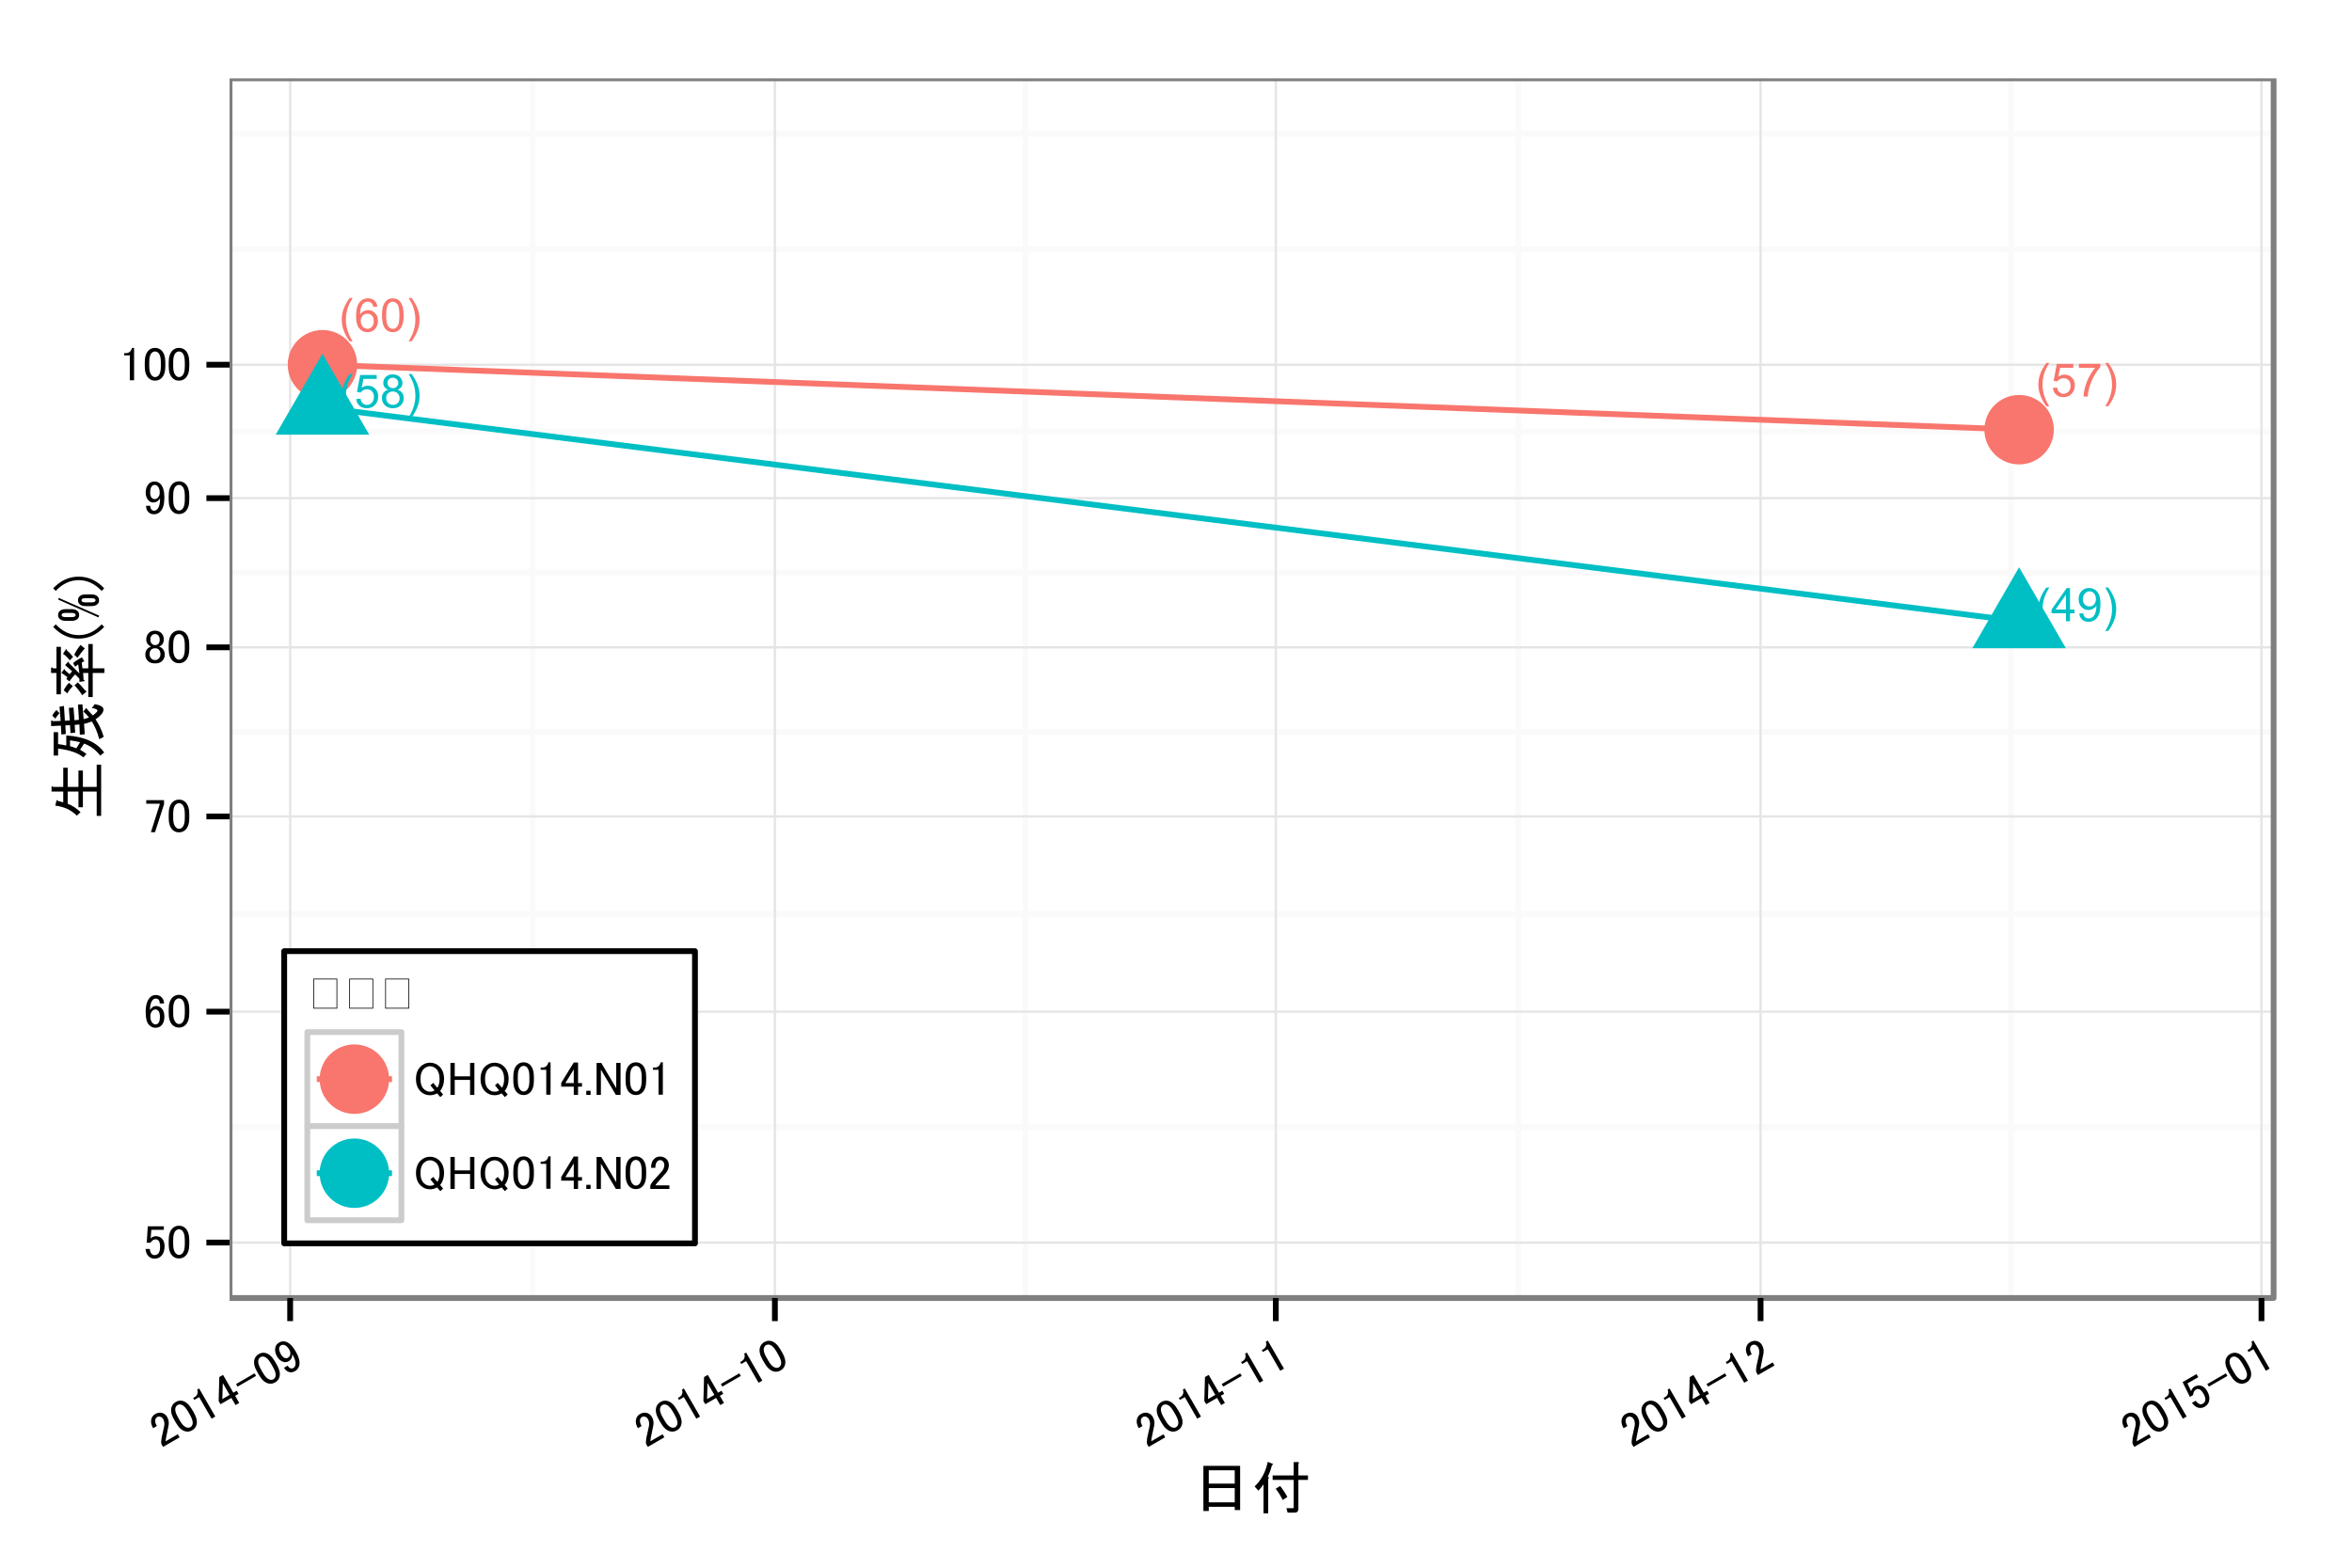 <?xml version="1.0" encoding="UTF-8"?>
<svg xmlns="http://www.w3.org/2000/svg" xmlns:xlink="http://www.w3.org/1999/xlink" width="432pt" height="288pt" viewBox="0 0 432 288" version="1.1">
<defs>
<g>
<symbol overflow="visible" id="glyph0-0">
<path style="stroke:none;" d="M 1.988 1.789 C 1.574 1.266 1.227 0.66 0.941 -0.035 C 0.656 -0.73 0.516 -1.453 0.516 -2.203 C 0.516 -2.859 0.621 -3.488 0.836 -4.098 C 1.082 -4.793 1.465 -5.492 1.988 -6.191 L 2.523 -6.191 C 2.188 -5.613 1.965 -5.203 1.859 -4.957 C 1.688 -4.574 1.555 -4.176 1.461 -3.762 C 1.336 -3.242 1.277 -2.719 1.281 -2.199 C 1.277 -0.863 1.691 0.461 2.523 1.789 Z M 1.988 1.789 "/>
</symbol>
<symbol overflow="visible" id="glyph0-1">
<path style="stroke:none;" d="M 4.23 -4.598 L 3.488 -4.539 C 3.418 -4.832 3.324 -5.047 3.207 -5.18 C 3 -5.391 2.75 -5.496 2.457 -5.496 C 2.215 -5.496 2.008 -5.43 1.832 -5.297 C 1.594 -5.125 1.406 -4.871 1.273 -4.543 C 1.133 -4.211 1.062 -3.746 1.062 -3.141 C 1.238 -3.414 1.461 -3.617 1.723 -3.75 C 1.98 -3.883 2.254 -3.949 2.543 -3.949 C 3.039 -3.949 3.461 -3.766 3.812 -3.398 C 4.16 -3.031 4.336 -2.555 4.34 -1.977 C 4.336 -1.59 4.254 -1.234 4.09 -0.91 C 3.926 -0.578 3.699 -0.328 3.41 -0.156 C 3.121 0.02 2.793 0.105 2.434 0.105 C 1.809 0.105 1.301 -0.121 0.91 -0.582 C 0.512 -1.035 0.316 -1.793 0.32 -2.848 C 0.316 -4.023 0.535 -4.879 0.973 -5.414 C 1.348 -5.879 1.855 -6.109 2.504 -6.113 C 2.98 -6.109 3.375 -5.977 3.68 -5.711 C 3.984 -5.441 4.168 -5.07 4.23 -4.598 Z M 1.18 -1.973 C 1.176 -1.711 1.23 -1.465 1.344 -1.23 C 1.449 -0.996 1.602 -0.816 1.801 -0.695 C 1.996 -0.57 2.203 -0.508 2.422 -0.512 C 2.734 -0.508 3.008 -0.637 3.234 -0.891 C 3.461 -1.145 3.574 -1.488 3.574 -1.93 C 3.574 -2.348 3.461 -2.68 3.238 -2.926 C 3.012 -3.164 2.73 -3.285 2.391 -3.289 C 2.055 -3.285 1.766 -3.164 1.531 -2.926 C 1.293 -2.68 1.176 -2.363 1.18 -1.973 Z M 1.18 -1.973 "/>
</symbol>
<symbol overflow="visible" id="glyph0-2">
<path style="stroke:none;" d="M 0.352 -3.004 C 0.352 -3.719 0.426 -4.297 0.574 -4.738 C 0.723 -5.176 0.941 -5.516 1.234 -5.754 C 1.523 -5.992 1.891 -6.109 2.336 -6.113 C 2.66 -6.109 2.945 -6.043 3.195 -5.914 C 3.438 -5.781 3.641 -5.594 3.805 -5.344 C 3.961 -5.094 4.09 -4.789 4.184 -4.438 C 4.277 -4.078 4.324 -3.602 4.324 -3.004 C 4.324 -2.285 4.25 -1.707 4.102 -1.27 C 3.953 -0.828 3.734 -0.488 3.445 -0.254 C 3.152 -0.012 2.781 0.105 2.336 0.105 C 1.746 0.105 1.285 -0.105 0.953 -0.527 C 0.551 -1.035 0.352 -1.859 0.352 -3.004 Z M 1.121 -3.004 C 1.117 -2 1.234 -1.336 1.473 -1.008 C 1.703 -0.676 1.992 -0.508 2.336 -0.512 C 2.676 -0.508 2.965 -0.676 3.203 -1.008 C 3.434 -1.34 3.551 -2.004 3.555 -3.004 C 3.551 -4 3.434 -4.664 3.203 -4.996 C 2.965 -5.324 2.672 -5.488 2.328 -5.492 C 1.984 -5.488 1.711 -5.344 1.508 -5.059 C 1.246 -4.684 1.117 -4 1.121 -3.004 Z M 1.121 -3.004 "/>
</symbol>
<symbol overflow="visible" id="glyph0-3">
<path style="stroke:none;" d="M 1.051 1.789 L 0.516 1.789 C 1.344 0.461 1.758 -0.863 1.758 -2.199 C 1.758 -2.715 1.695 -3.234 1.578 -3.75 C 1.48 -4.164 1.352 -4.562 1.184 -4.945 C 1.074 -5.195 0.852 -5.609 0.516 -6.191 L 1.051 -6.191 C 1.566 -5.492 1.953 -4.793 2.203 -4.098 C 2.414 -3.488 2.52 -2.859 2.523 -2.203 C 2.52 -1.453 2.375 -0.73 2.094 -0.035 C 1.805 0.66 1.457 1.266 1.051 1.789 Z M 1.051 1.789 "/>
</symbol>
<symbol overflow="visible" id="glyph0-4">
<path style="stroke:none;" d="M 0.352 -1.594 L 1.137 -1.66 C 1.195 -1.277 1.328 -0.992 1.543 -0.801 C 1.75 -0.605 2.008 -0.508 2.309 -0.512 C 2.668 -0.508 2.973 -0.645 3.223 -0.918 C 3.473 -1.188 3.598 -1.547 3.598 -1.996 C 3.598 -2.422 3.477 -2.758 3.238 -3.004 C 2.996 -3.25 2.684 -3.375 2.297 -3.375 C 2.055 -3.375 1.836 -3.32 1.645 -3.211 C 1.449 -3.102 1.297 -2.957 1.188 -2.785 L 0.484 -2.879 L 1.074 -6.004 L 4.102 -6.004 L 4.102 -5.289 L 1.672 -5.289 L 1.344 -3.652 C 1.707 -3.902 2.094 -4.031 2.496 -4.035 C 3.027 -4.031 3.473 -3.848 3.84 -3.48 C 4.203 -3.113 4.387 -2.641 4.391 -2.062 C 4.387 -1.512 4.227 -1.035 3.906 -0.637 C 3.512 -0.141 2.98 0.105 2.309 0.105 C 1.754 0.105 1.301 -0.047 0.949 -0.359 C 0.598 -0.668 0.398 -1.082 0.352 -1.594 Z M 0.352 -1.594 "/>
</symbol>
<symbol overflow="visible" id="glyph0-5">
<path style="stroke:none;" d="M 0.402 -5.289 L 0.402 -6.008 L 4.344 -6.008 L 4.344 -5.426 C 3.953 -5.012 3.57 -4.461 3.191 -3.781 C 2.809 -3.094 2.516 -2.391 2.309 -1.672 C 2.16 -1.16 2.062 -0.605 2.023 0 L 1.254 0 C 1.262 -0.477 1.355 -1.055 1.535 -1.734 C 1.715 -2.414 1.973 -3.066 2.309 -3.695 C 2.645 -4.324 3 -4.855 3.383 -5.289 Z M 0.402 -5.289 "/>
</symbol>
<symbol overflow="visible" id="glyph0-6">
<path style="stroke:none;" d="M 1.504 -3.301 C 1.191 -3.41 0.961 -3.574 0.812 -3.785 C 0.66 -3.996 0.586 -4.246 0.59 -4.543 C 0.586 -4.98 0.746 -5.355 1.066 -5.66 C 1.383 -5.961 1.805 -6.109 2.336 -6.113 C 2.867 -6.109 3.297 -5.957 3.621 -5.648 C 3.941 -5.34 4.102 -4.965 4.105 -4.523 C 4.102 -4.238 4.027 -3.992 3.883 -3.785 C 3.734 -3.574 3.512 -3.41 3.211 -3.301 C 3.582 -3.176 3.863 -2.98 4.062 -2.711 C 4.254 -2.438 4.352 -2.113 4.355 -1.738 C 4.352 -1.219 4.168 -0.781 3.801 -0.426 C 3.43 -0.07 2.945 0.105 2.352 0.105 C 1.746 0.105 1.262 -0.07 0.895 -0.43 C 0.523 -0.781 0.34 -1.227 0.344 -1.762 C 0.34 -2.156 0.441 -2.488 0.645 -2.754 C 0.844 -3.02 1.129 -3.199 1.504 -3.301 Z M 1.355 -4.566 C 1.352 -4.277 1.445 -4.043 1.633 -3.859 C 1.816 -3.676 2.059 -3.586 2.355 -3.586 C 2.641 -3.586 2.875 -3.676 3.062 -3.859 C 3.246 -4.039 3.34 -4.262 3.34 -4.527 C 3.34 -4.797 3.242 -5.027 3.055 -5.215 C 2.859 -5.402 2.625 -5.496 2.348 -5.496 C 2.059 -5.496 1.82 -5.402 1.637 -5.223 C 1.445 -5.035 1.352 -4.816 1.355 -4.566 Z M 1.113 -1.758 C 1.113 -1.543 1.16 -1.336 1.262 -1.137 C 1.359 -0.938 1.512 -0.781 1.715 -0.676 C 1.914 -0.562 2.129 -0.508 2.359 -0.512 C 2.715 -0.508 3.008 -0.625 3.242 -0.855 C 3.469 -1.082 3.586 -1.371 3.59 -1.73 C 3.586 -2.086 3.465 -2.383 3.23 -2.621 C 2.988 -2.855 2.691 -2.977 2.332 -2.977 C 1.98 -2.977 1.688 -2.859 1.457 -2.629 C 1.227 -2.395 1.113 -2.105 1.113 -1.758 Z M 1.113 -1.758 "/>
</symbol>
<symbol overflow="visible" id="glyph0-7">
<path style="stroke:none;" d="M 2.75 0 L 2.75 -1.457 L 0.109 -1.457 L 0.109 -2.145 L 2.887 -6.086 L 3.496 -6.086 L 3.496 -2.145 L 4.32 -2.145 L 4.32 -1.457 L 3.496 -1.457 L 3.496 0 Z M 2.75 -2.145 L 2.75 -4.887 L 0.844 -2.145 Z M 2.75 -2.145 "/>
</symbol>
<symbol overflow="visible" id="glyph0-8">
<path style="stroke:none;" d="M 0.465 -1.406 L 1.184 -1.473 C 1.242 -1.133 1.355 -0.891 1.531 -0.738 C 1.699 -0.586 1.922 -0.508 2.191 -0.512 C 2.418 -0.508 2.617 -0.562 2.793 -0.668 C 2.965 -0.773 3.105 -0.914 3.219 -1.09 C 3.328 -1.266 3.422 -1.5 3.5 -1.801 C 3.57 -2.098 3.609 -2.402 3.613 -2.715 C 3.609 -2.746 3.609 -2.797 3.609 -2.863 C 3.457 -2.625 3.25 -2.434 2.996 -2.285 C 2.734 -2.137 2.457 -2.062 2.156 -2.062 C 1.648 -2.062 1.219 -2.242 0.875 -2.609 C 0.523 -2.973 0.352 -3.457 0.352 -4.059 C 0.352 -4.672 0.531 -5.168 0.898 -5.547 C 1.258 -5.922 1.715 -6.109 2.266 -6.113 C 2.66 -6.109 3.023 -6.004 3.352 -5.793 C 3.68 -5.578 3.926 -5.273 4.098 -4.879 C 4.266 -4.484 4.352 -3.914 4.355 -3.168 C 4.352 -2.387 4.27 -1.766 4.102 -1.309 C 3.93 -0.844 3.676 -0.492 3.348 -0.254 C 3.012 -0.012 2.621 0.105 2.176 0.105 C 1.695 0.105 1.309 -0.023 1.008 -0.289 C 0.703 -0.551 0.52 -0.926 0.465 -1.406 Z M 3.523 -4.094 C 3.52 -4.52 3.406 -4.859 3.18 -5.113 C 2.949 -5.363 2.676 -5.488 2.359 -5.492 C 2.023 -5.488 1.734 -5.355 1.488 -5.086 C 1.242 -4.812 1.117 -4.461 1.121 -4.031 C 1.117 -3.641 1.234 -3.324 1.473 -3.086 C 1.703 -2.84 1.992 -2.719 2.336 -2.723 C 2.68 -2.719 2.965 -2.84 3.188 -3.086 C 3.41 -3.324 3.52 -3.66 3.523 -4.094 Z M 3.523 -4.094 "/>
</symbol>
<symbol overflow="visible" id="glyph0-9">
<path style="stroke:none;" d="M 3.438 -0.543 C 3.16 -0.305 2.895 -0.137 2.637 -0.043 C 2.379 0.055 2.105 0.098 1.816 0.102 C 1.332 0.098 0.957 -0.016 0.699 -0.254 C 0.434 -0.488 0.305 -0.793 0.309 -1.164 C 0.305 -1.379 0.352 -1.574 0.453 -1.754 C 0.547 -1.93 0.676 -2.074 0.84 -2.184 C 0.996 -2.289 1.176 -2.371 1.379 -2.43 C 1.52 -2.465 1.742 -2.504 2.043 -2.543 C 2.645 -2.613 3.09 -2.695 3.375 -2.797 C 3.375 -2.898 3.375 -2.965 3.379 -2.992 C 3.375 -3.293 3.305 -3.508 3.168 -3.637 C 2.977 -3.805 2.691 -3.891 2.316 -3.891 C 1.961 -3.891 1.703 -3.828 1.539 -3.703 C 1.371 -3.578 1.246 -3.359 1.168 -3.051 L 0.438 -3.152 C 0.5 -3.465 0.609 -3.715 0.762 -3.91 C 0.914 -4.098 1.133 -4.246 1.422 -4.352 C 1.707 -4.453 2.043 -4.504 2.426 -4.508 C 2.801 -4.504 3.105 -4.461 3.34 -4.375 C 3.574 -4.285 3.746 -4.172 3.859 -4.039 C 3.969 -3.902 4.047 -3.734 4.094 -3.535 C 4.117 -3.402 4.129 -3.172 4.133 -2.844 L 4.133 -1.848 C 4.129 -1.148 4.145 -0.711 4.18 -0.527 C 4.207 -0.344 4.27 -0.168 4.367 0 L 3.586 0 C 3.508 -0.156 3.457 -0.336 3.438 -0.543 Z M 3.375 -2.215 C 3.102 -2.102 2.695 -2.004 2.156 -1.93 C 1.848 -1.883 1.629 -1.836 1.504 -1.781 C 1.375 -1.727 1.277 -1.645 1.207 -1.539 C 1.137 -1.43 1.102 -1.312 1.105 -1.184 C 1.102 -0.98 1.176 -0.812 1.332 -0.684 C 1.48 -0.547 1.703 -0.48 1.992 -0.484 C 2.281 -0.48 2.535 -0.543 2.762 -0.672 C 2.98 -0.797 3.145 -0.969 3.254 -1.191 C 3.332 -1.355 3.375 -1.605 3.375 -1.938 Z M 3.375 -2.215 "/>
</symbol>
<symbol overflow="visible" id="glyph1-0">
<path style="stroke:none;" d="M 0.859 -5.98 L 3.816 -5.98 L 3.816 -5.328 L 1.512 -5.328 L 1.512 -5.227 C 1.488 -4.789 1.453 -4.363 1.41 -3.953 C 1.383 -3.883 1.371 -3.812 1.375 -3.746 C 1.668 -4.02 1.988 -4.16 2.336 -4.16 C 2.793 -4.16 3.172 -4.008 3.473 -3.711 C 3.789 -3.387 3.949 -2.918 3.953 -2.305 C 3.949 -1.52 3.742 -0.926 3.336 -0.516 C 3.008 -0.195 2.609 -0.035 2.133 -0.035 C 1.672 -0.035 1.293 -0.184 0.996 -0.48 C 0.699 -0.777 0.516 -1.223 0.445 -1.82 L 1.238 -1.82 C 1.277 -1.383 1.395 -1.074 1.582 -0.895 C 1.719 -0.754 1.891 -0.684 2.098 -0.688 C 2.371 -0.684 2.586 -0.766 2.75 -0.93 C 3 -1.176 3.129 -1.598 3.129 -2.199 C 3.129 -2.77 3.023 -3.16 2.82 -3.367 C 2.68 -3.504 2.52 -3.574 2.336 -3.574 C 2.059 -3.574 1.82 -3.469 1.617 -3.266 C 1.477 -3.125 1.383 -3.023 1.34 -2.957 L 0.652 -2.957 C 0.672 -3.047 0.684 -3.125 0.688 -3.195 L 0.859 -5.844 Z M 0.859 -5.98 "/>
</symbol>
<symbol overflow="visible" id="glyph1-1">
<path style="stroke:none;" d="M 0.309 -3.402 C 0.305 -4.406 0.535 -5.141 0.996 -5.602 C 1.316 -5.922 1.715 -6.082 2.199 -6.086 C 2.676 -6.082 3.078 -5.922 3.402 -5.602 C 3.859 -5.141 4.09 -4.406 4.09 -3.402 L 4.09 -2.715 C 4.09 -1.727 3.859 -1.008 3.402 -0.551 C 3.078 -0.23 2.676 -0.07 2.199 -0.07 C 1.715 -0.07 1.316 -0.23 0.996 -0.551 C 0.535 -1.008 0.305 -1.727 0.309 -2.715 Z M 2.199 -5.43 C 1.965 -5.426 1.762 -5.336 1.582 -5.156 C 1.281 -4.859 1.129 -4.297 1.133 -3.473 L 1.133 -2.68 C 1.129 -1.875 1.293 -1.316 1.617 -0.996 C 1.797 -0.812 1.988 -0.719 2.199 -0.723 C 2.426 -0.719 2.633 -0.812 2.82 -0.996 C 3.113 -1.293 3.262 -1.852 3.266 -2.68 L 3.266 -3.473 C 3.262 -4.297 3.113 -4.859 2.82 -5.156 C 2.633 -5.336 2.426 -5.426 2.199 -5.43 Z M 2.199 -5.43 "/>
</symbol>
<symbol overflow="visible" id="glyph1-2">
<path style="stroke:none;" d="M 0.48 -2.922 C 0.48 -4.18 0.754 -5.086 1.305 -5.637 C 1.578 -5.91 1.922 -6.047 2.336 -6.051 C 2.77 -6.047 3.125 -5.91 3.402 -5.637 C 3.699 -5.34 3.848 -4.961 3.852 -4.504 L 3.059 -4.504 C 3.059 -4.82 2.988 -5.051 2.852 -5.191 C 2.715 -5.328 2.543 -5.395 2.336 -5.398 C 2.129 -5.395 1.957 -5.328 1.82 -5.191 C 1.453 -4.824 1.27 -4.18 1.273 -3.266 C 1.359 -3.422 1.477 -3.57 1.617 -3.711 C 1.82 -3.914 2.07 -4.02 2.371 -4.023 C 2.781 -4.02 3.125 -3.883 3.402 -3.609 C 3.742 -3.266 3.914 -2.75 3.918 -2.062 C 3.914 -1.352 3.73 -0.812 3.367 -0.445 C 3.09 -0.172 2.711 -0.035 2.234 -0.035 C 1.82 -0.035 1.445 -0.207 1.102 -0.551 C 0.688 -0.961 0.48 -1.75 0.48 -2.922 Z M 2.305 -3.402 C 2.07 -3.398 1.875 -3.32 1.719 -3.164 C 1.461 -2.91 1.336 -2.566 1.34 -2.133 C 1.336 -1.578 1.473 -1.164 1.754 -0.895 C 1.91 -0.73 2.082 -0.648 2.27 -0.652 C 2.473 -0.648 2.645 -0.719 2.785 -0.859 C 2.988 -1.062 3.094 -1.465 3.094 -2.062 C 3.094 -2.586 2.988 -2.953 2.785 -3.164 C 2.621 -3.32 2.461 -3.398 2.305 -3.402 Z M 2.305 -3.402 "/>
</symbol>
<symbol overflow="visible" id="glyph1-3">
<path style="stroke:none;" d="M 0.586 -5.98 L 3.852 -5.98 L 3.852 -5.227 L 2.199 -0.102 L 1.445 -0.102 L 3.094 -5.328 L 0.586 -5.328 Z M 0.586 -5.98 "/>
</symbol>
<symbol overflow="visible" id="glyph1-4">
<path style="stroke:none;" d="M 0.586 -4.398 C 0.586 -4.902 0.746 -5.316 1.066 -5.637 C 1.34 -5.91 1.715 -6.047 2.199 -6.051 C 2.676 -6.047 3.066 -5.898 3.367 -5.602 C 3.664 -5.305 3.812 -4.902 3.816 -4.398 C 3.812 -4.008 3.676 -3.676 3.402 -3.402 C 3.285 -3.285 3.148 -3.207 2.992 -3.164 L 2.992 -3.094 C 3.195 -3.047 3.391 -2.93 3.574 -2.75 C 3.848 -2.469 3.984 -2.102 3.988 -1.648 C 3.984 -1.188 3.824 -0.801 3.508 -0.48 C 3.207 -0.184 2.77 -0.035 2.199 -0.035 C 1.621 -0.035 1.188 -0.184 0.895 -0.48 C 0.57 -0.801 0.41 -1.188 0.414 -1.648 C 0.41 -2.102 0.547 -2.469 0.824 -2.75 C 1.008 -2.93 1.203 -3.047 1.41 -3.094 L 1.41 -3.164 C 1.27 -3.207 1.121 -3.309 0.961 -3.473 C 0.711 -3.723 0.586 -4.031 0.586 -4.398 Z M 2.199 -5.43 C 1.965 -5.426 1.773 -5.348 1.617 -5.191 C 1.43 -5.004 1.336 -4.738 1.34 -4.398 C 1.336 -4.074 1.43 -3.824 1.617 -3.645 C 1.773 -3.48 1.953 -3.398 2.164 -3.402 C 2.438 -3.398 2.645 -3.469 2.785 -3.609 C 2.965 -3.789 3.059 -4.051 3.059 -4.398 C 3.059 -4.738 2.965 -5.004 2.785 -5.191 C 2.621 -5.348 2.426 -5.426 2.199 -5.43 Z M 2.199 -2.82 C 1.898 -2.816 1.66 -2.727 1.477 -2.543 C 1.293 -2.359 1.199 -2.094 1.203 -1.754 C 1.199 -1.406 1.305 -1.133 1.512 -0.93 C 1.695 -0.742 1.922 -0.648 2.199 -0.652 C 2.473 -0.648 2.703 -0.742 2.887 -0.93 C 3.09 -1.133 3.191 -1.406 3.195 -1.754 C 3.191 -2.094 3.09 -2.371 2.887 -2.578 C 2.727 -2.738 2.496 -2.816 2.199 -2.82 Z M 2.199 -2.82 "/>
</symbol>
<symbol overflow="visible" id="glyph1-5">
<path style="stroke:none;" d="M 0.48 -4.023 C 0.48 -4.707 0.688 -5.258 1.102 -5.672 C 1.352 -5.922 1.695 -6.047 2.133 -6.051 C 2.543 -6.047 2.895 -5.898 3.195 -5.602 C 3.672 -5.121 3.914 -4.285 3.918 -3.094 C 3.914 -1.879 3.664 -1.02 3.164 -0.516 C 2.84 -0.195 2.461 -0.035 2.027 -0.035 C 1.59 -0.035 1.246 -0.16 0.996 -0.414 C 0.699 -0.707 0.551 -1.098 0.551 -1.582 L 1.34 -1.582 C 1.312 -1.281 1.406 -1.027 1.617 -0.824 C 1.707 -0.73 1.844 -0.684 2.027 -0.688 C 2.23 -0.684 2.414 -0.766 2.578 -0.93 C 2.945 -1.293 3.129 -1.969 3.129 -2.957 C 3.035 -2.816 2.93 -2.691 2.82 -2.578 C 2.562 -2.324 2.254 -2.195 1.891 -2.199 C 1.543 -2.195 1.258 -2.312 1.031 -2.543 C 0.664 -2.91 0.48 -3.402 0.48 -4.023 Z M 2.133 -5.43 C 1.945 -5.426 1.781 -5.359 1.648 -5.227 C 1.414 -4.996 1.301 -4.594 1.305 -4.023 C 1.301 -3.562 1.395 -3.242 1.582 -3.059 C 1.738 -2.898 1.898 -2.816 2.062 -2.82 C 2.336 -2.816 2.539 -2.887 2.68 -3.023 C 2.93 -3.273 3.059 -3.582 3.059 -3.953 C 3.059 -4.523 2.93 -4.938 2.68 -5.191 C 2.516 -5.348 2.336 -5.426 2.133 -5.43 Z M 2.133 -5.43 "/>
</symbol>
<symbol overflow="visible" id="glyph1-6">
<path style="stroke:none;" d="M 1.992 -5.398 C 2.199 -5.602 2.312 -5.832 2.336 -6.086 L 2.75 -6.086 L 2.75 -0.137 L 1.961 -0.137 L 1.961 -4.711 L 0.93 -4.711 L 0.93 -5.121 L 1.238 -5.121 C 1.555 -5.121 1.809 -5.211 1.992 -5.398 Z M 1.992 -5.398 "/>
</symbol>
<symbol overflow="visible" id="glyph1-7">
<path style="stroke:none;" d="M 3.094 -0.688 C 3.438 -0.684 3.711 -0.766 3.918 -0.93 L 3.164 -1.855 L 3.68 -2.305 L 4.434 -1.41 C 4.707 -1.773 4.844 -2.312 4.848 -3.023 C 4.844 -3.848 4.648 -4.453 4.262 -4.848 C 3.914 -5.188 3.527 -5.359 3.094 -5.363 C 2.656 -5.359 2.266 -5.188 1.926 -4.848 C 1.531 -4.453 1.336 -3.848 1.34 -3.023 C 1.336 -2.199 1.531 -1.59 1.926 -1.203 C 2.266 -0.855 2.656 -0.684 3.094 -0.688 Z M 0.516 -3.023 C 0.516 -3.984 0.789 -4.738 1.34 -5.293 C 1.82 -5.77 2.406 -6.012 3.094 -6.016 C 3.781 -6.012 4.363 -5.77 4.848 -5.293 C 5.395 -4.738 5.672 -3.984 5.672 -3.023 C 5.672 -2.152 5.43 -1.418 4.949 -0.824 L 5.5 -0.172 L 4.984 0.309 L 4.398 -0.379 C 3.961 -0.148 3.527 -0.035 3.094 -0.035 C 2.406 -0.035 1.82 -0.273 1.34 -0.758 C 0.789 -1.305 0.516 -2.062 0.516 -3.023 Z M 0.516 -3.023 "/>
</symbol>
<symbol overflow="visible" id="glyph1-8">
<path style="stroke:none;" d="M 0.617 -5.98 L 1.41 -5.98 L 1.41 -3.508 L 4.227 -3.508 L 4.227 -5.98 L 5.02 -5.98 L 5.02 -0.102 L 4.227 -0.102 L 4.227 -2.852 L 1.41 -2.852 L 1.41 -0.102 L 0.617 -0.102 Z M 0.617 -5.98 "/>
</symbol>
<symbol overflow="visible" id="glyph1-9">
<path style="stroke:none;" d="M 2.613 -6.051 L 3.402 -6.051 L 3.402 -2.27 L 4.125 -2.27 L 4.125 -1.617 L 3.402 -1.617 L 3.402 -0.102 L 2.613 -0.102 L 2.613 -1.617 L 0.309 -1.617 L 0.309 -2.305 Z M 2.613 -4.777 L 1.066 -2.27 L 2.613 -2.27 Z M 2.613 -4.777 "/>
</symbol>
<symbol overflow="visible" id="glyph1-10">
<path style="stroke:none;" d="M 0.516 -0.859 L 1.305 -0.859 L 1.305 -0.102 L 0.516 -0.102 Z M 0.516 -0.859 "/>
</symbol>
<symbol overflow="visible" id="glyph1-11">
<path style="stroke:none;" d="M 0.617 -5.98 L 1.477 -5.98 L 4.227 -1.34 L 4.227 -5.98 L 5.02 -5.98 L 5.02 -0.102 L 4.16 -0.102 L 1.41 -4.742 L 1.41 -0.102 L 0.617 -0.102 Z M 0.617 -5.98 "/>
</symbol>
<symbol overflow="visible" id="glyph1-12">
<path style="stroke:none;" d="M 0.586 -3.988 C 0.586 -4.695 0.766 -5.234 1.133 -5.602 C 1.43 -5.898 1.785 -6.047 2.199 -6.051 C 2.699 -6.047 3.102 -5.898 3.402 -5.602 C 3.699 -5.305 3.848 -4.938 3.852 -4.504 C 3.848 -3.953 3.676 -3.473 3.336 -3.059 C 3.008 -2.668 2.676 -2.289 2.336 -1.926 C 2.152 -1.719 1.969 -1.512 1.789 -1.305 C 1.625 -1.121 1.488 -0.938 1.375 -0.758 L 3.953 -0.758 L 3.953 -0.102 L 0.445 -0.102 L 0.445 -0.688 C 0.492 -0.914 0.688 -1.234 1.031 -1.648 C 1.602 -2.266 2.07 -2.781 2.441 -3.195 C 2.828 -3.605 3.023 -4.043 3.023 -4.504 C 3.023 -4.773 2.93 -5.004 2.75 -5.191 C 2.609 -5.328 2.438 -5.395 2.234 -5.398 C 2.047 -5.395 1.887 -5.328 1.754 -5.191 C 1.496 -4.938 1.371 -4.535 1.375 -3.988 Z M 0.586 -3.988 "/>
</symbol>
<symbol overflow="visible" id="glyph2-0">
<path style="stroke:none;" d="M -1.488 -3.746 C -1.84 -4.355 -1.949 -4.914 -1.82 -5.418 C -1.707 -5.824 -1.473 -6.133 -1.121 -6.34 C -0.68 -6.59 -0.262 -6.66 0.145 -6.555 C 0.551 -6.441 0.863 -6.199 1.082 -5.824 C 1.355 -5.348 1.449 -4.844 1.359 -4.316 C 1.273 -3.816 1.172 -3.324 1.062 -2.836 C 1 -2.562 0.945 -2.289 0.895 -2.023 C 0.844 -1.781 0.816 -1.555 0.812 -1.344 L 3.047 -2.633 L 3.371 -2.066 L 0.336 -0.312 L 0.043 -0.82 C -0.035 -1.039 -0.027 -1.414 0.066 -1.945 C 0.25 -2.766 0.402 -3.445 0.516 -3.988 C 0.645 -4.539 0.594 -5.016 0.367 -5.414 C 0.227 -5.648 0.035 -5.801 -0.215 -5.871 C -0.398 -5.918 -0.582 -5.891 -0.762 -5.793 C -0.918 -5.695 -1.023 -5.555 -1.078 -5.371 C -1.168 -5.023 -1.074 -4.613 -0.805 -4.141 Z M -1.488 -3.746 "/>
</symbol>
<symbol overflow="visible" id="glyph2-1">
<path style="stroke:none;" d="M -1.434 -3.102 C -1.938 -3.969 -2.105 -4.719 -1.938 -5.352 C -1.816 -5.785 -1.551 -6.125 -1.137 -6.371 C -0.719 -6.605 -0.293 -6.668 0.145 -6.555 C 0.77 -6.383 1.336 -5.863 1.84 -4.992 L 2.184 -4.398 C 2.676 -3.543 2.84 -2.805 2.672 -2.18 C 2.555 -1.738 2.285 -1.398 1.871 -1.16 C 1.449 -0.918 1.023 -0.855 0.59 -0.977 C -0.039 -1.141 -0.598 -1.652 -1.09 -2.508 Z M -0.809 -5.805 C -1.008 -5.688 -1.141 -5.504 -1.207 -5.258 C -1.316 -4.844 -1.164 -4.285 -0.754 -3.574 L -0.359 -2.891 C 0.043 -2.191 0.461 -1.785 0.902 -1.672 C 1.152 -1.602 1.363 -1.621 1.543 -1.727 C 1.738 -1.84 1.871 -2.023 1.941 -2.273 C 2.047 -2.68 1.898 -3.238 1.488 -3.953 L 1.094 -4.641 C 0.676 -5.352 0.27 -5.762 -0.137 -5.875 C -0.383 -5.941 -0.609 -5.918 -0.809 -5.805 Z M -0.809 -5.805 "/>
</symbol>
<symbol overflow="visible" id="glyph2-2">
<path style="stroke:none;" d="M -0.973 -5.672 C -0.895 -5.953 -0.91 -6.207 -1.02 -6.438 L -0.66 -6.645 L 2.312 -1.492 L 1.629 -1.098 L -0.656 -5.059 L -1.551 -4.543 L -1.758 -4.898 L -1.488 -5.055 C -1.211 -5.215 -1.039 -5.422 -0.973 -5.672 Z M -0.973 -5.672 "/>
</symbol>
<symbol overflow="visible" id="glyph2-3">
<path style="stroke:none;" d="M -0.762 -6.547 L -0.078 -6.941 L 1.812 -3.668 L 2.438 -4.027 L 2.766 -3.461 L 2.141 -3.102 L 2.895 -1.789 L 2.211 -1.395 L 1.453 -2.707 L -0.539 -1.555 L -0.883 -2.148 Z M -0.125 -5.445 L -0.211 -2.496 L 1.129 -3.27 Z M -0.125 -5.445 "/>
</symbol>
<symbol overflow="visible" id="glyph2-4">
<path style="stroke:none;" d="M -1.492 -3.066 L 1.902 -5.027 L 2.176 -4.551 L -1.219 -2.59 Z M -1.492 -3.066 "/>
</symbol>
<symbol overflow="visible" id="glyph2-5">
<path style="stroke:none;" d="M -1.594 -3.723 C -1.938 -4.316 -2.031 -4.898 -1.883 -5.461 C -1.789 -5.805 -1.555 -6.086 -1.18 -6.305 C -0.82 -6.508 -0.438 -6.555 -0.031 -6.449 C 0.625 -6.273 1.246 -5.668 1.848 -4.637 C 2.449 -3.582 2.66 -2.715 2.48 -2.027 C 2.359 -1.59 2.113 -1.262 1.738 -1.043 C 1.359 -0.824 1 -0.762 0.656 -0.855 C 0.25 -0.965 -0.07 -1.227 -0.312 -1.645 L 0.371 -2.039 C 0.496 -1.77 0.703 -1.598 0.988 -1.523 C 1.109 -1.488 1.25 -1.516 1.414 -1.609 C 1.586 -1.711 1.707 -1.871 1.77 -2.094 C 1.902 -2.59 1.723 -3.27 1.23 -4.125 C 1.219 -3.957 1.191 -3.793 1.152 -3.641 C 1.055 -3.293 0.852 -3.031 0.539 -2.852 C 0.238 -2.676 -0.066 -2.633 -0.379 -2.719 C -0.875 -2.852 -1.281 -3.184 -1.594 -3.723 Z M -0.871 -5.77 C -1.027 -5.676 -1.133 -5.535 -1.184 -5.352 C -1.266 -5.031 -1.164 -4.629 -0.879 -4.137 C -0.648 -3.738 -0.406 -3.504 -0.16 -3.441 C 0.059 -3.379 0.234 -3.391 0.375 -3.473 C 0.613 -3.609 0.758 -3.773 0.809 -3.961 C 0.902 -4.305 0.855 -4.633 0.672 -4.953 C 0.383 -5.445 0.07 -5.742 -0.273 -5.836 C -0.488 -5.895 -0.688 -5.871 -0.871 -5.77 Z M -0.871 -5.77 "/>
</symbol>
<symbol overflow="visible" id="glyph2-6">
<path style="stroke:none;" d="M -2.246 -5.609 L 0.312 -7.086 L 0.641 -6.523 L -1.355 -5.371 L -1.301 -5.281 C -1.102 -4.891 -0.918 -4.508 -0.758 -4.129 C -0.738 -4.055 -0.715 -3.988 -0.684 -3.934 C -0.559 -4.316 -0.348 -4.598 -0.055 -4.77 C 0.344 -4.996 0.742 -5.055 1.152 -4.949 C 1.586 -4.828 1.961 -4.504 2.273 -3.973 C 2.66 -3.293 2.777 -2.672 2.629 -2.113 C 2.508 -1.672 2.242 -1.332 1.828 -1.094 C 1.43 -0.863 1.027 -0.805 0.621 -0.914 C 0.215 -1.023 -0.164 -1.316 -0.523 -1.801 L 0.16 -2.195 C 0.414 -1.84 0.668 -1.629 0.922 -1.566 C 1.105 -1.512 1.289 -1.539 1.473 -1.645 C 1.707 -1.781 1.855 -1.961 1.918 -2.18 C 2.004 -2.523 1.902 -2.953 1.609 -3.469 C 1.32 -3.965 1.035 -4.25 0.758 -4.328 C 0.566 -4.375 0.395 -4.355 0.238 -4.266 C 0 -4.125 -0.156 -3.914 -0.234 -3.637 C -0.281 -3.445 -0.309 -3.309 -0.316 -3.23 L -0.914 -2.887 C -0.938 -2.977 -0.965 -3.051 -1.004 -3.113 L -2.176 -5.492 Z M -2.246 -5.609 "/>
</symbol>
<symbol overflow="visible" id="glyph3-0">
<path style="stroke:none;" d="M 3.137 0.387 L 2.148 0.387 L 2.148 -7.906 L 8.895 -7.906 L 8.895 0.215 L 7.906 0.215 L 7.906 -0.387 L 3.137 -0.387 Z M 7.906 -4.641 L 7.906 -7.09 L 3.137 -7.09 L 3.137 -4.641 Z M 7.906 -1.203 L 7.906 -3.824 L 3.137 -3.824 L 3.137 -1.203 Z M 7.906 -1.203 "/>
</symbol>
<symbol overflow="visible" id="glyph3-1">
<path style="stroke:none;" d="M 3.738 -8.035 C 3.566 -7.316 3.309 -6.602 2.965 -5.887 C 3.25 -5.828 3.277 -5.715 3.051 -5.543 L 3.051 0.816 L 2.191 0.816 L 2.191 -4.512 C 1.875 -4.051 1.559 -3.664 1.246 -3.352 L 0.559 -4.125 C 1.785 -5.297 2.59 -6.801 2.965 -8.637 L 3.867 -8.293 C 3.98 -8.176 3.938 -8.09 3.738 -8.035 Z M 7.734 -6.145 L 7.734 -8.594 L 8.551 -8.594 C 8.777 -8.562 8.793 -8.477 8.594 -8.336 L 8.594 -6.145 L 10.355 -6.145 L 10.355 -5.328 L 8.594 -5.328 L 8.594 0 C 8.59 0.457 8.359 0.684 7.906 0.688 L 6.617 0.688 L 6.402 -0.129 L 7.562 -0.129 C 7.676 -0.129 7.734 -0.184 7.734 -0.301 L 7.734 -5.328 L 3.867 -5.328 L 3.867 -6.145 Z M 5.242 -4.211 C 5.727 -3.605 6.172 -2.934 6.574 -2.191 L 5.715 -1.633 C 5.309 -2.461 4.879 -3.148 4.426 -3.695 Z M 5.242 -4.211 "/>
</symbol>
<symbol overflow="visible" id="glyph4-0">
<path style="stroke:none;" d="M -7.648 -3.566 C -7.5 -3.535 -7.172 -3.449 -6.66 -3.309 L -6.66 -5.285 L -8.809 -5.285 L -8.809 -6.102 C -8.777 -6.328 -8.691 -6.344 -8.551 -6.145 L -6.66 -6.145 L -6.66 -9.668 L -5.844 -9.668 L -5.844 -6.145 L -3.867 -6.145 L -3.867 -9.152 L -3.051 -9.152 L -3.051 -6.145 L -0.516 -6.145 L -0.516 -10.227 L 0.301 -10.227 L 0.301 -0.816 L -0.516 -0.816 L -0.516 -5.285 L -3.051 -5.285 L -3.051 -2.406 L -3.867 -2.406 L -3.867 -5.285 L -5.844 -5.285 L -5.844 -3.051 C -4.953 -2.703 -4.168 -2.188 -3.48 -1.504 L -4.168 -0.859 C -5.168 -1.887 -6.488 -2.504 -8.121 -2.707 L -7.906 -3.609 C -7.844 -3.781 -7.758 -3.766 -7.648 -3.566 Z M -7.648 -3.566 "/>
</symbol>
<symbol overflow="visible" id="glyph4-1">
<path style="stroke:none;" d="M -2.535 -9.539 C -2.359 -9.68 -2.289 -9.648 -2.32 -9.453 C -2.004 -9.133 -1.645 -8.746 -1.246 -8.293 C -1.129 -8.316 -0.887 -8.52 -0.516 -8.895 C -0.344 -9.066 -0.328 -9.207 -0.473 -9.324 C -0.613 -9.465 -0.93 -9.566 -1.418 -9.625 L -0.859 -10.355 C 0.199 -10.152 0.727 -9.824 0.73 -9.367 C 0.727 -9.02 0.555 -8.676 0.215 -8.336 C -0.129 -7.988 -0.441 -7.73 -0.73 -7.562 C -0.07 -6.586 0.43 -5.512 0.773 -4.34 L -0.043 -3.91 C -0.383 -5.195 -0.844 -6.285 -1.418 -7.176 C -1.961 -6.945 -2.434 -6.801 -2.836 -6.746 L -2.707 -4.812 L -3.609 -4.727 L -3.695 -6.617 L -4.555 -6.531 L -4.469 -5.113 L -5.328 -5.027 L -5.414 -6.488 L -6.273 -6.445 L -6.188 -4.855 L -7.004 -4.77 L -7.09 -6.402 L -8.895 -6.316 L -8.895 -7.176 C -8.836 -7.461 -8.75 -7.477 -8.637 -7.219 L -7.133 -7.262 L -7.348 -9.883 L -6.531 -10.012 L -6.359 -7.305 L -5.457 -7.348 L -5.629 -9.668 L -4.77 -9.711 L -4.598 -7.391 L -3.781 -7.477 L -3.953 -10.27 L -3.137 -10.312 L -2.922 -7.605 C -2.605 -7.66 -2.277 -7.758 -1.934 -7.906 C -2.246 -8.305 -2.59 -8.664 -2.965 -8.98 Z M -6.102 -4.598 C -2.805 -4.395 -0.488 -3.348 0.859 -1.461 L 0.129 -0.902 C -0.73 -1.988 -1.719 -2.719 -2.836 -3.094 C -3.094 -2.719 -3.336 -2.344 -3.566 -1.977 C -3.191 -1.773 -2.805 -1.516 -2.406 -1.203 L -2.965 -0.559 C -3.852 -1.355 -5.398 -1.902 -7.605 -2.191 L -7.605 -0.902 L -8.422 -0.902 L -8.422 -5.199 L -7.605 -5.199 L -7.605 -3.008 C -7.117 -2.945 -6.613 -2.859 -6.102 -2.75 Z M -7.348 -8.68 C -7.633 -8.391 -7.891 -8.062 -8.121 -7.691 L -8.68 -8.25 C -8.477 -8.621 -8.219 -8.965 -7.906 -9.281 Z M -3.566 -3.352 C -4.109 -3.492 -4.727 -3.605 -5.414 -3.695 L -5.414 -2.621 C -5.125 -2.559 -4.738 -2.43 -4.254 -2.234 C -4.023 -2.602 -3.793 -2.977 -3.566 -3.352 Z M -3.566 -3.352 "/>
</symbol>
<symbol overflow="visible" id="glyph4-2">
<path style="stroke:none;" d="M -6.016 -9.238 C -5.613 -8.922 -5.227 -8.52 -4.855 -8.035 L -5.457 -7.391 C -5.883 -7.93 -6.301 -8.332 -6.703 -8.594 L -6.188 -9.41 C -6.07 -9.496 -6.012 -9.438 -6.016 -9.238 Z M -4.641 -8.422 C -4.324 -9.078 -3.938 -9.68 -3.48 -10.227 L -2.707 -9.582 C -3.191 -9.035 -3.633 -8.465 -4.039 -7.863 Z M -3.996 -3.352 C -3.508 -2.891 -3.035 -2.375 -2.578 -1.805 C -2.375 -1.773 -2.332 -1.699 -2.449 -1.59 L -3.18 -0.988 C -3.605 -1.672 -4.078 -2.273 -4.598 -2.793 Z M -3.695 -3.438 L -3.695 -4.039 L -4.469 -4.812 C -4.781 -4.523 -5.141 -4.094 -5.543 -3.523 L -6.102 -3.996 L -5.887 -4.297 L -7.004 -5.113 L -6.531 -5.715 C -6.387 -5.824 -6.328 -5.781 -6.359 -5.586 L -5.5 -4.855 L -5.027 -5.371 L -6.316 -6.531 L -5.801 -7.09 C -5.656 -7.203 -5.598 -7.145 -5.629 -6.918 L -3.695 -4.984 L -3.91 -6.66 L -4.469 -6.23 L -4.855 -6.875 C -4.453 -7.242 -3.91 -7.602 -3.223 -7.949 L -2.793 -7.219 L -3.266 -7.004 L -3.137 -5.93 L -2.062 -5.93 L -2.062 -10.398 L -1.246 -10.398 L -1.246 -5.93 L 0.902 -5.93 L 0.902 -5.07 L -1.246 -5.07 L -1.246 -0.645 L -2.062 -0.645 L -2.062 -5.07 L -3.008 -5.07 L -2.922 -3.781 C -2.719 -3.75 -2.676 -3.68 -2.793 -3.566 Z M -7.09 -9.883 L -7.09 -1.16 L -7.906 -1.16 L -7.906 -5.07 L -8.895 -5.07 L -8.895 -5.887 C -8.836 -6.172 -8.719 -6.188 -8.551 -5.93 L -7.906 -5.93 L -7.906 -9.883 Z M -6.574 -1.891 C -6.316 -2.402 -6 -2.859 -5.629 -3.266 L -4.898 -2.664 C -5.27 -2.289 -5.613 -1.844 -5.93 -1.332 Z M -6.574 -1.891 "/>
</symbol>
<symbol overflow="visible" id="glyph4-3">
<path style="stroke:none;" d="M 0.859 -2.535 C -0.488 -1.102 -2.047 -0.387 -3.824 -0.387 C -5.598 -0.387 -7.16 -1.102 -8.508 -2.535 L -8.035 -3.008 C -6.801 -1.688 -5.398 -1.031 -3.824 -1.031 C -2.246 -1.031 -0.844 -1.688 0.387 -3.008 Z M 0.859 -2.535 "/>
</symbol>
<symbol overflow="visible" id="glyph4-4">
<path style="stroke:none;" d="M -4.383 -1.375 C -4.383 -1.457 -4.41 -1.527 -4.469 -1.59 C -4.582 -1.699 -4.797 -1.758 -5.113 -1.762 L -6.23 -1.762 C -6.543 -1.758 -6.758 -1.699 -6.875 -1.59 C -6.93 -1.527 -6.961 -1.457 -6.961 -1.375 C -6.961 -1.285 -6.93 -1.215 -6.875 -1.16 C -6.758 -1.043 -6.543 -0.984 -6.23 -0.988 L -5.113 -0.988 C -4.797 -0.984 -4.582 -1.043 -4.469 -1.16 C -4.41 -1.215 -4.383 -1.285 -4.383 -1.375 Z M -3.738 -1.375 C -3.738 -1.086 -3.824 -0.855 -3.996 -0.688 C -4.254 -0.426 -4.625 -0.297 -5.113 -0.301 L -6.23 -0.301 C -6.715 -0.297 -7.09 -0.426 -7.348 -0.688 C -7.52 -0.855 -7.605 -1.086 -7.605 -1.375 C -7.605 -1.66 -7.52 -1.891 -7.348 -2.062 C -7.09 -2.32 -6.715 -2.449 -6.23 -2.449 L -5.113 -2.449 C -4.625 -2.449 -4.254 -2.32 -3.996 -2.062 C -3.824 -1.891 -3.738 -1.66 -3.738 -1.375 Z M -2.578 -3.008 C -3.062 -3.004 -3.434 -3.133 -3.695 -3.395 C -3.863 -3.562 -3.949 -3.793 -3.953 -4.082 C -3.949 -4.367 -3.863 -4.598 -3.695 -4.77 C -3.434 -5.027 -3.062 -5.156 -2.578 -5.156 L -1.461 -5.156 C -0.969 -5.156 -0.598 -5.027 -0.344 -4.77 C -0.168 -4.598 -0.082 -4.367 -0.086 -4.082 C -0.082 -3.793 -0.168 -3.562 -0.344 -3.395 C -0.598 -3.133 -0.969 -3.004 -1.461 -3.008 Z M -0.215 -0.945 L -7.605 -4.211 L -7.477 -4.512 L -0.043 -1.246 Z M -3.309 -4.082 C -3.305 -3.992 -3.277 -3.922 -3.223 -3.867 C -3.105 -3.75 -2.891 -3.691 -2.578 -3.695 L -1.461 -3.695 C -1.141 -3.691 -0.926 -3.75 -0.816 -3.867 C -0.754 -3.922 -0.727 -3.992 -0.73 -4.082 C -0.727 -4.164 -0.754 -4.234 -0.816 -4.297 C -0.926 -4.406 -1.141 -4.465 -1.461 -4.469 L -2.578 -4.469 C -2.891 -4.465 -3.105 -4.406 -3.223 -4.297 C -3.277 -4.234 -3.305 -4.164 -3.309 -4.082 Z M -3.309 -4.082 "/>
</symbol>
<symbol overflow="visible" id="glyph4-5">
<path style="stroke:none;" d="M -3.824 -2.277 C -5.398 -2.273 -6.801 -1.613 -8.035 -0.301 L -8.508 -0.773 C -7.16 -2.203 -5.598 -2.918 -3.824 -2.922 C -2.047 -2.918 -0.488 -2.203 0.859 -0.773 L 0.387 -0.301 C -0.844 -1.613 -2.246 -2.273 -3.824 -2.277 Z M -3.824 -2.277 "/>
</symbol>
<symbol overflow="visible" id="glyph4-6">
<path style="stroke:none;" d=""/>
</symbol>
<symbol overflow="visible" id="glyph5-0">
<path style="stroke:none;" d="M 1.102 0 L 1.102 -5.5 L 5.5 -5.5 L 5.5 0 Z M 1.238 -0.137 L 5.363 -0.137 L 5.363 -5.363 L 1.238 -5.363 Z M 1.238 -0.137 "/>
</symbol>
</g>
<clipPath id="clip1">
  <path d="M 42.164 14.398 L 418.602 14.398 L 418.602 239.457 L 42.164 239.457 Z M 42.164 14.398 "/>
</clipPath>
</defs>
<g id="surface2041">
<rect x="0" y="0" width="432" height="288" style="fill:rgb(100%,100%,100%);fill-opacity:1;stroke:none;"/>
<rect x="0" y="0" width="432" height="288" style="fill:rgb(100%,100%,100%);fill-opacity:1;stroke:none;"/>
<path style="fill:none;stroke-width:1.063;stroke-linecap:round;stroke-linejoin:round;stroke:rgb(100%,100%,100%);stroke-opacity:1;stroke-miterlimit:10;" d="M 0 288 L 432 288 L 432 0 L 0 0 Z M 0 288 "/>
<g clip-path="url(#clip1)" clip-rule="nonzero">
<path style=" stroke:none;fill-rule:nonzero;fill:rgb(100%,100%,100%);fill-opacity:1;" d="M 42.164 238.457 L 417.602 238.457 L 417.602 14.398 L 42.164 14.398 Z M 42.164 238.457 "/>
<path style="fill:none;stroke-width:1.063;stroke-linecap:butt;stroke-linejoin:round;stroke:rgb(98.039%,98.039%,98.039%);stroke-opacity:1;stroke-miterlimit:10;" d="M 42.164 207.062 L 417.602 207.062 "/>
<path style="fill:none;stroke-width:1.063;stroke-linecap:butt;stroke-linejoin:round;stroke:rgb(98.039%,98.039%,98.039%);stroke-opacity:1;stroke-miterlimit:10;" d="M 42.164 167.922 L 417.602 167.922 "/>
<path style="fill:none;stroke-width:1.063;stroke-linecap:butt;stroke-linejoin:round;stroke:rgb(98.039%,98.039%,98.039%);stroke-opacity:1;stroke-miterlimit:10;" d="M 42.164 134.453 L 417.602 134.453 "/>
<path style="fill:none;stroke-width:1.063;stroke-linecap:butt;stroke-linejoin:round;stroke:rgb(98.039%,98.039%,98.039%);stroke-opacity:1;stroke-miterlimit:10;" d="M 42.164 105.219 L 417.602 105.219 "/>
<path style="fill:none;stroke-width:1.063;stroke-linecap:butt;stroke-linejoin:round;stroke:rgb(98.039%,98.039%,98.039%);stroke-opacity:1;stroke-miterlimit:10;" d="M 42.164 79.262 L 417.602 79.262 "/>
<path style="fill:none;stroke-width:1.063;stroke-linecap:butt;stroke-linejoin:round;stroke:rgb(98.039%,98.039%,98.039%);stroke-opacity:1;stroke-miterlimit:10;" d="M 42.164 45.793 L 417.602 45.793 "/>
<path style="fill:none;stroke-width:1.063;stroke-linecap:butt;stroke-linejoin:round;stroke:rgb(98.039%,98.039%,98.039%);stroke-opacity:1;stroke-miterlimit:10;" d="M 42.164 24.586 L 417.602 24.586 "/>
<path style="fill:none;stroke-width:1.063;stroke-linecap:butt;stroke-linejoin:round;stroke:rgb(98.039%,98.039%,98.039%);stroke-opacity:1;stroke-miterlimit:10;" d="M 97.812 238.457 L 97.812 14.398 "/>
<path style="fill:none;stroke-width:1.063;stroke-linecap:butt;stroke-linejoin:round;stroke:rgb(98.039%,98.039%,98.039%);stroke-opacity:1;stroke-miterlimit:10;" d="M 188.332 238.457 L 188.332 14.398 "/>
<path style="fill:none;stroke-width:1.063;stroke-linecap:butt;stroke-linejoin:round;stroke:rgb(98.039%,98.039%,98.039%);stroke-opacity:1;stroke-miterlimit:10;" d="M 278.852 238.457 L 278.852 14.398 "/>
<path style="fill:none;stroke-width:1.063;stroke-linecap:butt;stroke-linejoin:round;stroke:rgb(98.039%,98.039%,98.039%);stroke-opacity:1;stroke-miterlimit:10;" d="M 369.371 238.457 L 369.371 14.398 "/>
<path style="fill:none;stroke-width:0.425;stroke-linecap:butt;stroke-linejoin:round;stroke:rgb(89.804%,89.804%,89.804%);stroke-opacity:1;stroke-miterlimit:10;" d="M 42.164 228.273 L 417.602 228.273 "/>
<path style="fill:none;stroke-width:0.425;stroke-linecap:butt;stroke-linejoin:round;stroke:rgb(89.804%,89.804%,89.804%);stroke-opacity:1;stroke-miterlimit:10;" d="M 42.164 185.852 L 417.602 185.852 "/>
<path style="fill:none;stroke-width:0.425;stroke-linecap:butt;stroke-linejoin:round;stroke:rgb(89.804%,89.804%,89.804%);stroke-opacity:1;stroke-miterlimit:10;" d="M 42.164 149.988 L 417.602 149.988 "/>
<path style="fill:none;stroke-width:0.425;stroke-linecap:butt;stroke-linejoin:round;stroke:rgb(89.804%,89.804%,89.804%);stroke-opacity:1;stroke-miterlimit:10;" d="M 42.164 118.922 L 417.602 118.922 "/>
<path style="fill:none;stroke-width:0.425;stroke-linecap:butt;stroke-linejoin:round;stroke:rgb(89.804%,89.804%,89.804%);stroke-opacity:1;stroke-miterlimit:10;" d="M 42.164 91.516 L 417.602 91.516 "/>
<path style="fill:none;stroke-width:0.425;stroke-linecap:butt;stroke-linejoin:round;stroke:rgb(89.804%,89.804%,89.804%);stroke-opacity:1;stroke-miterlimit:10;" d="M 42.164 67.004 L 417.602 67.004 "/>
<path style="fill:none;stroke-width:0.425;stroke-linecap:butt;stroke-linejoin:round;stroke:rgb(89.804%,89.804%,89.804%);stroke-opacity:1;stroke-miterlimit:10;" d="M 53.293 238.457 L 53.293 14.398 "/>
<path style="fill:none;stroke-width:0.425;stroke-linecap:butt;stroke-linejoin:round;stroke:rgb(89.804%,89.804%,89.804%);stroke-opacity:1;stroke-miterlimit:10;" d="M 142.328 238.457 L 142.328 14.398 "/>
<path style="fill:none;stroke-width:0.425;stroke-linecap:butt;stroke-linejoin:round;stroke:rgb(89.804%,89.804%,89.804%);stroke-opacity:1;stroke-miterlimit:10;" d="M 234.332 238.457 L 234.332 14.398 "/>
<path style="fill:none;stroke-width:0.425;stroke-linecap:butt;stroke-linejoin:round;stroke:rgb(89.804%,89.804%,89.804%);stroke-opacity:1;stroke-miterlimit:10;" d="M 323.371 238.457 L 323.371 14.398 "/>
<path style="fill:none;stroke-width:0.425;stroke-linecap:butt;stroke-linejoin:round;stroke:rgb(89.804%,89.804%,89.804%);stroke-opacity:1;stroke-miterlimit:10;" d="M 415.375 238.457 L 415.375 14.398 "/>
<path style="fill:none;stroke-width:1.063;stroke-linecap:butt;stroke-linejoin:round;stroke:rgb(97.255%,46.275%,42.745%);stroke-opacity:1;stroke-miterlimit:1;" d="M 59.227 67.004 L 370.855 78.938 "/>
<path style="fill:none;stroke-width:1.063;stroke-linecap:butt;stroke-linejoin:round;stroke:rgb(0%,74.902%,76.863%);stroke-opacity:1;stroke-miterlimit:1;" d="M 59.227 74.891 L 370.855 114.125 "/>
<path style=" stroke:none;fill-rule:nonzero;fill:rgb(97.255%,46.275%,42.745%);fill-opacity:1;" d="M 65.605 67.004 C 65.605 70.527 62.75 73.383 59.227 73.383 C 55.707 73.383 52.852 70.527 52.852 67.004 C 52.852 63.48 55.707 60.625 59.227 60.625 C 62.75 60.625 65.605 63.48 65.605 67.004 "/>
<path style=" stroke:none;fill-rule:nonzero;fill:rgb(97.255%,46.275%,42.745%);fill-opacity:1;" d="M 377.234 78.938 C 377.234 82.461 374.379 85.316 370.855 85.316 C 367.332 85.316 364.477 82.461 364.477 78.938 C 364.477 75.414 367.332 72.559 370.855 72.559 C 374.379 72.559 377.234 75.414 377.234 78.938 "/>
<path style=" stroke:none;fill-rule:nonzero;fill:rgb(0%,74.902%,76.863%);fill-opacity:1;" d="M 59.227 64.973 L 67.816 79.852 L 50.641 79.852 Z M 59.227 64.973 "/>
<path style=" stroke:none;fill-rule:nonzero;fill:rgb(0%,74.902%,76.863%);fill-opacity:1;" d="M 370.855 104.203 L 379.445 119.082 L 362.266 119.082 Z M 370.855 104.203 "/>
<g style="fill:rgb(97.255%,46.275%,42.745%);fill-opacity:1;">
  <use xlink:href="#glyph0-0" x="62.25" y="60.918"/>
  <use xlink:href="#glyph0-1" x="65.082" y="60.918"/>
  <use xlink:href="#glyph0-2" x="69.811" y="60.918"/>
  <use xlink:href="#glyph0-3" x="74.541" y="60.918"/>
</g>
<g style="fill:rgb(97.255%,46.275%,42.745%);fill-opacity:1;">
  <use xlink:href="#glyph0-0" x="373.879" y="72.852"/>
  <use xlink:href="#glyph0-4" x="376.711" y="72.852"/>
  <use xlink:href="#glyph0-5" x="381.44" y="72.852"/>
  <use xlink:href="#glyph0-3" x="386.17" y="72.852"/>
</g>
<g style="fill:rgb(0%,74.902%,76.863%);fill-opacity:1;">
  <use xlink:href="#glyph0-0" x="62.25" y="74.891"/>
  <use xlink:href="#glyph0-4" x="65.082" y="74.891"/>
  <use xlink:href="#glyph0-6" x="69.811" y="74.891"/>
  <use xlink:href="#glyph0-3" x="74.541" y="74.891"/>
</g>
<g style="fill:rgb(0%,74.902%,76.863%);fill-opacity:1;">
  <use xlink:href="#glyph0-0" x="373.879" y="114.125"/>
  <use xlink:href="#glyph0-7" x="376.711" y="114.125"/>
  <use xlink:href="#glyph0-8" x="381.44" y="114.125"/>
  <use xlink:href="#glyph0-3" x="386.17" y="114.125"/>
</g>
<path style="fill:none;stroke-width:1.063;stroke-linecap:round;stroke-linejoin:round;stroke:rgb(49.804%,49.804%,49.804%);stroke-opacity:1;stroke-miterlimit:10;" d="M 42.164 238.457 L 417.602 238.457 L 417.602 14.398 L 42.164 14.398 Z M 42.164 238.457 "/>
</g>
<g style="fill:rgb(0%,0%,0%);fill-opacity:1;">
  <use xlink:href="#glyph1-0" x="26.277" y="231.262"/>
  <use xlink:href="#glyph1-1" x="30.677" y="231.262"/>
</g>
<g style="fill:rgb(0%,0%,0%);fill-opacity:1;">
  <use xlink:href="#glyph1-2" x="26.277" y="188.844"/>
  <use xlink:href="#glyph1-1" x="30.677" y="188.844"/>
</g>
<g style="fill:rgb(0%,0%,0%);fill-opacity:1;">
  <use xlink:href="#glyph1-3" x="26.277" y="152.98"/>
  <use xlink:href="#glyph1-1" x="30.677" y="152.98"/>
</g>
<g style="fill:rgb(0%,0%,0%);fill-opacity:1;">
  <use xlink:href="#glyph1-4" x="26.277" y="121.91"/>
  <use xlink:href="#glyph1-1" x="30.677" y="121.91"/>
</g>
<g style="fill:rgb(0%,0%,0%);fill-opacity:1;">
  <use xlink:href="#glyph1-5" x="26.277" y="94.508"/>
  <use xlink:href="#glyph1-1" x="30.677" y="94.508"/>
</g>
<g style="fill:rgb(0%,0%,0%);fill-opacity:1;">
  <use xlink:href="#glyph1-6" x="21.879" y="69.996"/>
  <use xlink:href="#glyph1-1" x="26.279" y="69.996"/>
  <use xlink:href="#glyph1-1" x="30.679" y="69.996"/>
</g>
<path style="fill:none;stroke-width:1.063;stroke-linecap:butt;stroke-linejoin:round;stroke:rgb(0%,0%,0%);stroke-opacity:1;stroke-miterlimit:10;" d="M 37.91 228.273 L 42.164 228.273 "/>
<path style="fill:none;stroke-width:1.063;stroke-linecap:butt;stroke-linejoin:round;stroke:rgb(0%,0%,0%);stroke-opacity:1;stroke-miterlimit:10;" d="M 37.91 185.852 L 42.164 185.852 "/>
<path style="fill:none;stroke-width:1.063;stroke-linecap:butt;stroke-linejoin:round;stroke:rgb(0%,0%,0%);stroke-opacity:1;stroke-miterlimit:10;" d="M 37.91 149.988 L 42.164 149.988 "/>
<path style="fill:none;stroke-width:1.063;stroke-linecap:butt;stroke-linejoin:round;stroke:rgb(0%,0%,0%);stroke-opacity:1;stroke-miterlimit:10;" d="M 37.91 118.922 L 42.164 118.922 "/>
<path style="fill:none;stroke-width:1.063;stroke-linecap:butt;stroke-linejoin:round;stroke:rgb(0%,0%,0%);stroke-opacity:1;stroke-miterlimit:10;" d="M 37.91 91.516 L 42.164 91.516 "/>
<path style="fill:none;stroke-width:1.063;stroke-linecap:butt;stroke-linejoin:round;stroke:rgb(0%,0%,0%);stroke-opacity:1;stroke-miterlimit:10;" d="M 37.91 67.004 L 42.164 67.004 "/>
<path style="fill:none;stroke-width:1.063;stroke-linecap:butt;stroke-linejoin:round;stroke:rgb(0%,0%,0%);stroke-opacity:1;stroke-miterlimit:10;" d="M 53.293 242.707 L 53.293 238.457 "/>
<path style="fill:none;stroke-width:1.063;stroke-linecap:butt;stroke-linejoin:round;stroke:rgb(0%,0%,0%);stroke-opacity:1;stroke-miterlimit:10;" d="M 142.328 242.707 L 142.328 238.457 "/>
<path style="fill:none;stroke-width:1.063;stroke-linecap:butt;stroke-linejoin:round;stroke:rgb(0%,0%,0%);stroke-opacity:1;stroke-miterlimit:10;" d="M 234.332 242.707 L 234.332 238.457 "/>
<path style="fill:none;stroke-width:1.063;stroke-linecap:butt;stroke-linejoin:round;stroke:rgb(0%,0%,0%);stroke-opacity:1;stroke-miterlimit:10;" d="M 323.371 242.707 L 323.371 238.457 "/>
<path style="fill:none;stroke-width:1.063;stroke-linecap:butt;stroke-linejoin:round;stroke:rgb(0%,0%,0%);stroke-opacity:1;stroke-miterlimit:10;" d="M 415.375 242.707 L 415.375 238.457 "/>
<g style="fill:rgb(0%,0%,0%);fill-opacity:1;">
  <use xlink:href="#glyph2-0" x="29.613" y="266.121"/>
  <use xlink:href="#glyph2-1" x="33.424" y="263.921"/>
  <use xlink:href="#glyph2-2" x="37.234" y="261.721"/>
  <use xlink:href="#glyph2-3" x="41.045" y="259.521"/>
  <use xlink:href="#glyph2-4" x="44.855" y="257.321"/>
  <use xlink:href="#glyph2-1" x="48.666" y="255.121"/>
  <use xlink:href="#glyph2-5" x="52.476" y="252.921"/>
</g>
<g style="fill:rgb(0%,0%,0%);fill-opacity:1;">
  <use xlink:href="#glyph2-0" x="118.648" y="266.121"/>
  <use xlink:href="#glyph2-1" x="122.459" y="263.921"/>
  <use xlink:href="#glyph2-2" x="126.269" y="261.721"/>
  <use xlink:href="#glyph2-3" x="130.08" y="259.521"/>
  <use xlink:href="#glyph2-4" x="133.89" y="257.321"/>
  <use xlink:href="#glyph2-2" x="137.701" y="255.121"/>
  <use xlink:href="#glyph2-1" x="141.512" y="252.921"/>
</g>
<g style="fill:rgb(0%,0%,0%);fill-opacity:1;">
  <use xlink:href="#glyph2-0" x="210.652" y="266.121"/>
  <use xlink:href="#glyph2-1" x="214.463" y="263.921"/>
  <use xlink:href="#glyph2-2" x="218.273" y="261.721"/>
  <use xlink:href="#glyph2-3" x="222.084" y="259.521"/>
  <use xlink:href="#glyph2-4" x="225.894" y="257.321"/>
  <use xlink:href="#glyph2-2" x="229.705" y="255.121"/>
  <use xlink:href="#glyph2-2" x="233.515" y="252.921"/>
</g>
<g style="fill:rgb(0%,0%,0%);fill-opacity:1;">
  <use xlink:href="#glyph2-0" x="299.688" y="266.121"/>
  <use xlink:href="#glyph2-1" x="303.498" y="263.921"/>
  <use xlink:href="#glyph2-2" x="307.309" y="261.721"/>
  <use xlink:href="#glyph2-3" x="311.119" y="259.521"/>
  <use xlink:href="#glyph2-4" x="314.93" y="257.321"/>
  <use xlink:href="#glyph2-2" x="318.74" y="255.121"/>
  <use xlink:href="#glyph2-0" x="322.551" y="252.921"/>
</g>
<g style="fill:rgb(0%,0%,0%);fill-opacity:1;">
  <use xlink:href="#glyph2-0" x="391.691" y="266.121"/>
  <use xlink:href="#glyph2-1" x="395.502" y="263.921"/>
  <use xlink:href="#glyph2-2" x="399.312" y="261.721"/>
  <use xlink:href="#glyph2-6" x="403.123" y="259.521"/>
  <use xlink:href="#glyph2-4" x="406.933" y="257.321"/>
  <use xlink:href="#glyph2-1" x="410.744" y="255.121"/>
  <use xlink:href="#glyph2-2" x="414.554" y="252.921"/>
</g>
<g style="fill:rgb(0%,0%,0%);fill-opacity:1;">
  <use xlink:href="#glyph3-0" x="218.883" y="277.199"/>
  <use xlink:href="#glyph3-1" x="229.883" y="277.199"/>
</g>
<g style="fill:rgb(0%,0%,0%);fill-opacity:1;">
  <use xlink:href="#glyph4-0" x="18.277" y="150.707"/>
  <use xlink:href="#glyph4-1" x="18.277" y="139.707"/>
  <use xlink:href="#glyph4-2" x="18.277" y="128.707"/>
  <use xlink:href="#glyph4-3" x="18.277" y="117.707"/>
  <use xlink:href="#glyph4-4" x="18.277" y="114.355"/>
  <use xlink:href="#glyph4-5" x="18.277" y="108.855"/>
  <use xlink:href="#glyph4-6" x="18.277" y="105.504"/>
</g>
<path style="fill-rule:nonzero;fill:rgb(100%,100%,100%);fill-opacity:1;stroke-width:1.063;stroke-linecap:round;stroke-linejoin:round;stroke:rgb(0%,0%,0%);stroke-opacity:1;stroke-miterlimit:10;" d="M 52.199 228.422 L 127.648 228.422 L 127.648 174.738 L 52.199 174.738 Z M 52.199 228.422 "/>
<g style="fill:rgb(0%,0%,0%);fill-opacity:1;">
  <use xlink:href="#glyph5-0" x="56.449" y="185.289"/>
  <use xlink:href="#glyph5-0" x="63.049" y="185.289"/>
  <use xlink:href="#glyph5-0" x="69.649" y="185.289"/>
</g>
<path style="fill-rule:nonzero;fill:rgb(100%,100%,100%);fill-opacity:1;stroke-width:1.063;stroke-linecap:round;stroke-linejoin:round;stroke:rgb(80%,80%,80%);stroke-opacity:1;stroke-miterlimit:10;" d="M 56.449 206.891 L 73.73 206.891 L 73.73 189.609 L 56.449 189.609 Z M 56.449 206.891 "/>
<path style="fill:none;stroke-width:1.063;stroke-linecap:butt;stroke-linejoin:round;stroke:rgb(97.255%,46.275%,42.745%);stroke-opacity:1;stroke-miterlimit:10;" d="M 58.18 198.25 L 72 198.25 "/>
<path style=" stroke:none;fill-rule:nonzero;fill:rgb(97.255%,46.275%,42.745%);fill-opacity:1;" d="M 71.469 198.25 C 71.469 201.773 68.613 204.629 65.09 204.629 C 61.566 204.629 58.711 201.773 58.711 198.25 C 58.711 194.727 61.566 191.871 65.09 191.871 C 68.613 191.871 71.469 194.727 71.469 198.25 "/>
<g style="fill:rgb(97.255%,46.275%,42.745%);fill-opacity:1;">
  <use xlink:href="#glyph0-9" x="62.727" y="201.293"/>
</g>
<path style="fill-rule:nonzero;fill:rgb(100%,100%,100%);fill-opacity:1;stroke-width:1.063;stroke-linecap:round;stroke-linejoin:round;stroke:rgb(80%,80%,80%);stroke-opacity:1;stroke-miterlimit:10;" d="M 56.449 224.172 L 73.73 224.172 L 73.73 206.891 L 56.449 206.891 Z M 56.449 224.172 "/>
<path style="fill:none;stroke-width:1.063;stroke-linecap:butt;stroke-linejoin:round;stroke:rgb(0%,74.902%,76.863%);stroke-opacity:1;stroke-miterlimit:10;" d="M 58.18 215.531 L 72 215.531 "/>
<path style=" stroke:none;fill-rule:nonzero;fill:rgb(0%,74.902%,76.863%);fill-opacity:1;" d="M 71.469 215.531 C 71.469 219.055 68.613 221.91 65.09 221.91 C 61.566 221.91 58.711 219.055 58.711 215.531 C 58.711 212.008 61.566 209.152 65.09 209.152 C 68.613 209.152 71.469 212.008 71.469 215.531 "/>
<g style="fill:rgb(0%,74.902%,76.863%);fill-opacity:1;">
  <use xlink:href="#glyph0-9" x="62.727" y="218.574"/>
</g>
<g style="fill:rgb(0%,0%,0%);fill-opacity:1;">
  <use xlink:href="#glyph1-7" x="75.891" y="201.242"/>
  <use xlink:href="#glyph1-8" x="82.112" y="201.242"/>
  <use xlink:href="#glyph1-7" x="87.75" y="201.242"/>
  <use xlink:href="#glyph1-1" x="93.972" y="201.242"/>
  <use xlink:href="#glyph1-6" x="98.372" y="201.242"/>
  <use xlink:href="#glyph1-9" x="102.772" y="201.242"/>
  <use xlink:href="#glyph1-10" x="107.172" y="201.242"/>
  <use xlink:href="#glyph1-11" x="108.959" y="201.242"/>
  <use xlink:href="#glyph1-1" x="114.597" y="201.242"/>
  <use xlink:href="#glyph1-6" x="118.997" y="201.242"/>
</g>
<g style="fill:rgb(0%,0%,0%);fill-opacity:1;">
  <use xlink:href="#glyph1-7" x="75.891" y="218.52"/>
  <use xlink:href="#glyph1-8" x="82.112" y="218.52"/>
  <use xlink:href="#glyph1-7" x="87.75" y="218.52"/>
  <use xlink:href="#glyph1-1" x="93.972" y="218.52"/>
  <use xlink:href="#glyph1-6" x="98.372" y="218.52"/>
  <use xlink:href="#glyph1-9" x="102.772" y="218.52"/>
  <use xlink:href="#glyph1-10" x="107.172" y="218.52"/>
  <use xlink:href="#glyph1-11" x="108.959" y="218.52"/>
  <use xlink:href="#glyph1-1" x="114.597" y="218.52"/>
  <use xlink:href="#glyph1-12" x="118.997" y="218.52"/>
</g>
</g>
</svg>
